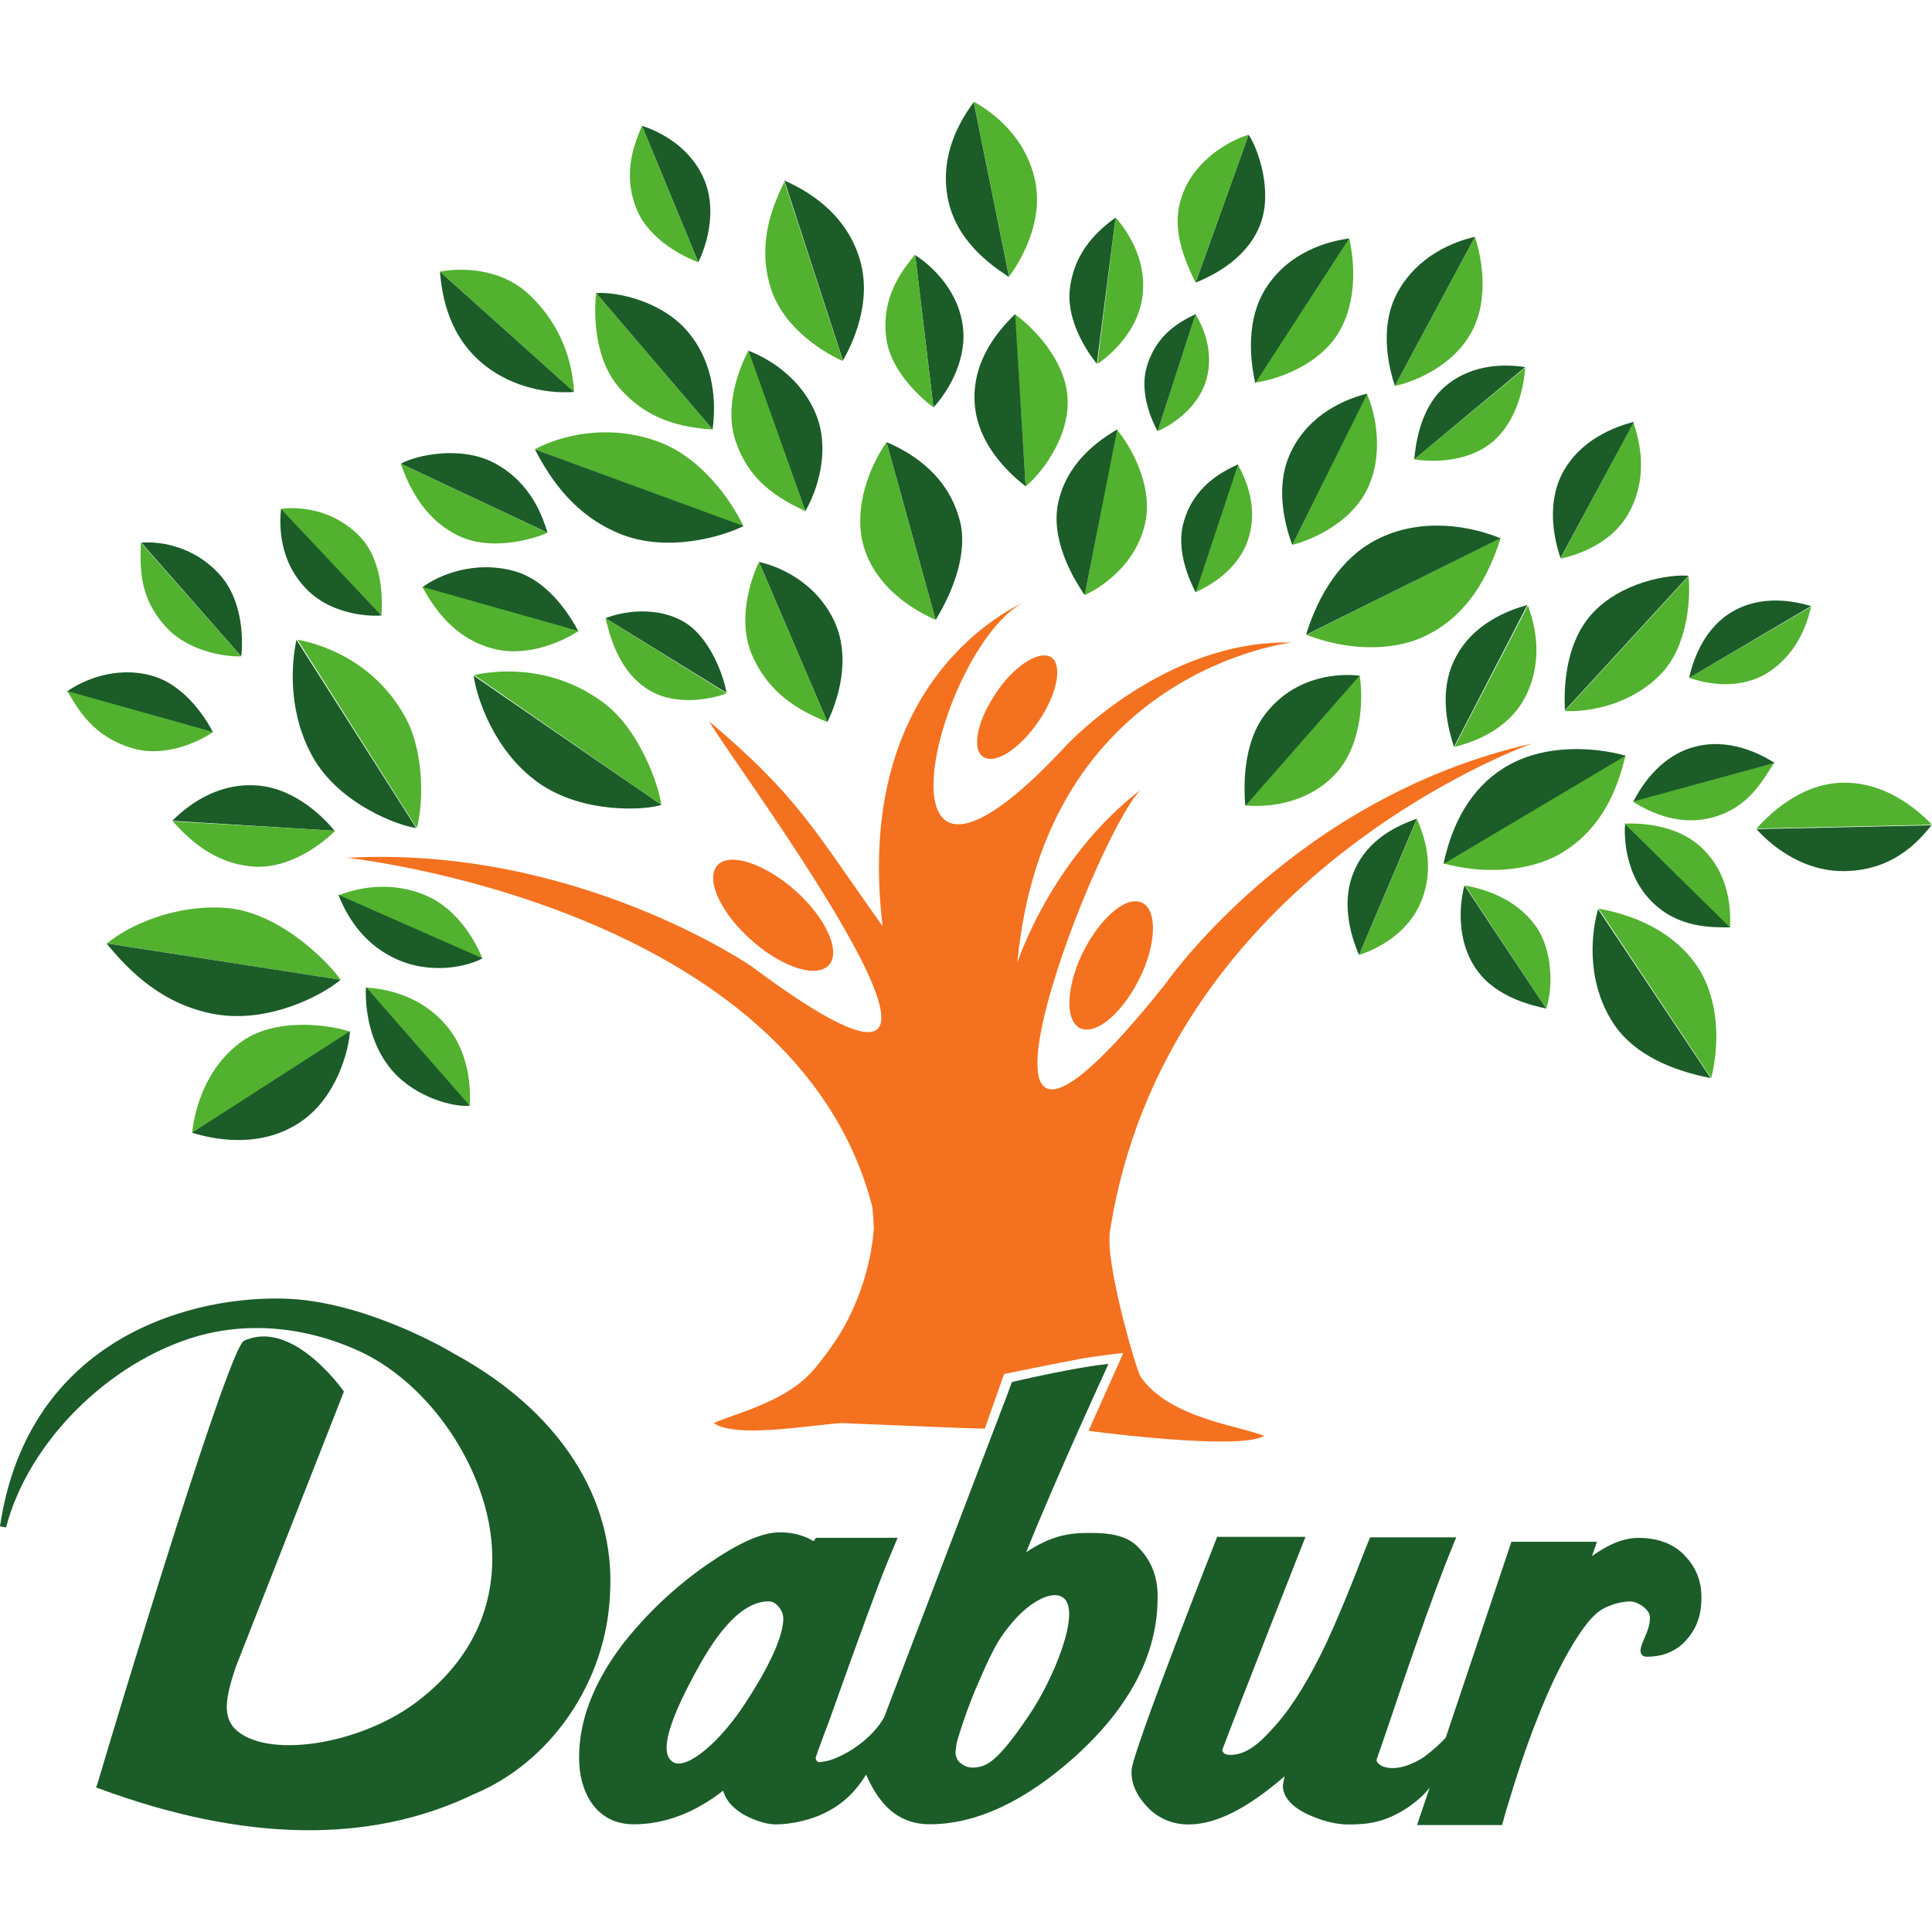 <?xml version="1.0" encoding="utf-8"?>
<!-- Generator: Adobe Illustrator 24.3.0, SVG Export Plug-In . SVG Version: 6.00 Build 0)  -->
<svg version="1.1" id="Layer_1" xmlns="http://www.w3.org/2000/svg" xmlns:xlink="http://www.w3.org/1999/xlink" x="0px" y="0px"
	 viewBox="0 0 512 512" style="enable-background:new 0 0 512 512;" xml:space="preserve">
<style type="text/css">
	.st0{fill:#1B5C29;}
	.st1{fill:#52B12F;}
	.st2{fill:#F4711F;}
</style>
<g id="XMLID_1_">
	<path id="path58" class="st0" d="M301.93,410.34L301.93,410.34c-3.36-3.8-8.63-4.1-13.46-4.1c-5.12,0-9.95,0.73-16.53,5.12
		c8.19-20.33,21.07-48.27,21.21-48.57l0.59-1.32l-1.46,0.15c-0.15,0-7.9,0.88-23.7,4.53l-0.44,0.15l-1.17,3.22l-32.62,85.43
		c0,0-2.34,5.12-9.65,9.36c-3.8,2.19-5.85,2.49-7.17,2.63c-1.17,0.29-1.46-0.88-1.32-1.32c0.88-2.63,3.66-9.95,3.66-9.95
		c7.9-22.24,12.87-35.69,15.07-41.11l2.93-7.02h-21.65c0,0-0.44,0.73-0.59,0.88c-2.49-1.46-5.41-2.34-8.92-2.34
		c-4.83,0-10.97,2.78-19.46,8.63c-8.78,6.14-16.24,13.31-22.38,21.21c-7.61,10.09-11.41,20.04-11.41,29.84
		c0,4.53,1.02,8.48,3.07,11.7c1.76,2.63,5.12,6,11.41,6c8.19,0,16.24-3.07,23.7-8.92c0.59,2.05,1.76,3.8,4.24,5.56
		c3.07,2.19,7.46,3.36,9.22,3.36c1.76,0.15,8.19-0.29,13.9-3.22c4.83-2.49,7.9-5.71,10.53-9.95c1.46,3.36,3.22,6.29,5.56,8.63
		c2.93,2.93,6.73,4.53,11.26,4.53c12.43,0,25.45-6.14,38.77-18.14c14.34-13.02,21.65-27.06,21.65-41.84
		C306.91,418.38,305.3,413.85,301.93,410.34L301.93,410.34z M272.53,454.81c-8.48,12.58-11.26,13.31-14.19,13.6
		c-1.76,0.15-2.93-0.44-3.95-1.32c-0.59-0.44-1.17-1.46-1.17-2.78c0,0,0.15-1.61,0.29-2.34c0.15-0.59,2.49-8.92,6.44-17.55
		c3.8-8.78,5.41-10.97,8.34-14.48c4.97-5.85,10.53-8.34,13.17-6.73C287.01,426.28,279.11,445.3,272.53,454.81L272.53,454.81z
		 M178.61,467.1c-4.39-2.19-1.02-11.85,6.73-25.75c6.29-11.26,12.43-16.97,18.29-16.97c0.73,0,1.61,0.15,2.63,1.32
		c0.88,1.02,1.32,2.05,1.32,3.22c0,3.07-1.61,9.36-9.65,21.8C191.05,461.54,182.27,468.85,178.61,467.1"/>
	<path id="path60" class="st0" d="M446.61,412.39L446.61,412.39c-2.93-3.22-7.17-4.83-12.43-4.83c-3.95,0-8.05,1.76-12.29,4.83
		c0.44-1.32,1.32-3.8,1.32-3.8h-22.67l-17.41,51.93c-2.49,2.63-5.41,4.97-6.73,5.71c-2.78,1.61-6.88,3.22-10.24,1.76
		c0,0-1.61-0.88-1.32-1.76c1.17-3.22,6.44-18.87,6.44-18.87c4.68-13.75,8.78-25.16,11.85-33.06l2.78-6.88h-22.82l-1.32,3.22
		c-4.1,10.68-7.46,18.72-10.24,24.72c-4.53,9.51-8.92,16.68-13.31,21.65c-3.95,4.53-7.61,8.05-12.14,8.05c-0.29,0-0.73,0-1.17-0.15
		c-0.59-0.15-1.17-0.88-0.88-1.46c3.36-9.07,21.94-56.17,21.94-56.17h-23.41c0,0-22.38,56.76-22.67,61.73
		c-0.29,4.1,1.9,7.61,4.68,10.39c2.78,2.63,6.29,4.1,10.39,4.1c7.46,0,15.8-4.39,25.6-12.87l-0.15,0.15l-0.44,2.34
		c0,2.19,1.17,5.27,7.02,7.9c3.66,1.61,7.17,2.49,10.39,2.49c5.56,0,10.09-0.73,15.95-4.68c2.49-1.76,4.24-3.36,5.56-5.12
		l-3.36,9.95h22.53l1.02-3.66c2.78-9.22,5.41-17.26,8.05-23.84c3.66-9.51,7.46-17.12,11.12-22.67c4.24-6.44,6.58-7.31,8.63-8.05
		c0,0,1.46-0.73,4.39-1.02c2.49-0.29,4.97,1.61,5.71,3.07c0.73,1.61-0.15,4.39-1.17,6.58c-0.88,2.05-1.46,3.51-0.73,4.39
		c0.15,0.29,0.59,0.59,1.32,0.59c4.53,0,8.19-1.61,10.83-4.83c2.49-2.93,3.66-6.44,3.66-10.53
		C451,419.26,449.54,415.46,446.61,412.39"/>
	<path id="path62" class="st0" d="M120.25,358.7L120.25,358.7c-0.15-0.15-22.09-13.31-43.3-14.48C51.79,342.9,7.46,354.02,0,404.49
		l1.61,0.29c5.85-22.53,27.06-43.74,50.47-50.61c14.19-4.1,29.99-2.49,44.47,4.53c17.55,8.78,31.6,29.55,33.65,49.3
		c1.17,11.41-1.02,28.09-18.43,41.98c-14.48,11.85-39.64,16.38-48.86,8.78c-4.24-3.51-3.07-9.07-0.44-16.97l28.67-73l-0.29-0.44
		c-0.59-0.73-13.6-18.87-26.19-13.02c-3.95,1.9-30.87,90.55-38.91,117.61l-0.29,0.73l0.73,0.29c38.33,14.19,71.83,14.77,99.18,1.61
		c20.63-8.48,35.25-29.84,36.28-52.96C163.25,397.03,148.04,373.77,120.25,358.7"/>
	<path id="path64" class="st0" d="M56.47,194.13c-1.32-2.63-6.88-12.43-16.24-15.07c-9.51-2.63-18.29,1.17-22.53,4.24L56.47,194.13"
		/>
	<path id="path66" class="st1" d="M35.4,198.37c8.78,2.49,17.99-2.19,21.07-4.39l-38.62-10.83C20.63,187.84,24.58,195.3,35.4,198.37
		"/>
	<path id="path68" class="st0" d="M63.93,173.94c0.44-3.51,0.73-14.34-5.56-21.5c-6.73-7.61-15.8-9.07-20.92-8.63L63.93,173.94"/>
	<path id="path70" class="st1" d="M44.03,166.19c6.14,6.73,16.24,7.9,19.89,7.75L37.3,143.8C37.3,149.22,36.28,157.85,44.03,166.19"
		/>
	<path id="path72" class="st1" d="M92.75,273.41c-3.95-1.46-18.87-4.24-28.53,2.49c-9.8,6.88-12.73,18.43-13.31,24.43L92.75,273.41"
		/>
	<path id="path74" class="st0" d="M79.29,297.55c9.95-6.44,13.17-19.31,13.46-24.28l-41.84,26.92
		C58.37,302.52,69.78,303.84,79.29,297.55"/>
	<path id="path76" class="st1" d="M90.26,259.66c-2.49-3.8-15.51-17.7-29.99-19.02c-14.04-1.17-26.48,4.83-31.89,9.36L90.26,259.66"
		/>
	<path id="path78" class="st0" d="M56.76,268.73c14.34,2.63,28.67-4.97,33.5-9.07l-62.03-9.65
		C34.52,257.76,43.3,266.25,56.76,268.73"/>
	<path id="path80" class="st1" d="M197.05,139.56c-1.61-3.8-9.51-17.55-22.24-22.38c-13.9-5.27-27.06-1.46-33.06,1.9L197.05,139.56"
		/>
	<path id="path82" class="st0" d="M164.28,141.46c12.58,5.12,27.21,0.73,32.77-2.05l-55.3-20.33
		C145.99,127.27,152.43,136.64,164.28,141.46"/>
	<path id="path84" class="st1" d="M124.49,293.16c0.29-4.53,0-14.34-6.44-21.65c-6.88-7.9-16.09-9.51-21.07-9.8L124.49,293.16"/>
	<path id="path86" class="st0" d="M104.01,283.8c6.44,7.31,16.53,9.65,20.48,9.22l-27.5-31.45
		C96.69,267.12,97.87,276.78,104.01,283.8"/>
	<path id="path88" class="st1" d="M127.85,254.1c-1.32-3.51-6-13.02-15.07-16.82c-9.65-4.1-18.58-1.76-23.11,0L127.85,254.1"/>
	<path id="path90" class="st0" d="M104.3,253.81c9.65,4.83,20.04,2.19,23.55,0.15l-38.18-16.82
		C91.72,242.26,95.82,249.72,104.3,253.81"/>
	<path id="path92" class="st0" d="M88.65,220.17c-2.34-2.93-9.95-11.12-20.33-12c-11.12-0.88-19.02,5.71-22.67,9.36L88.65,220.17"/>
	<path id="path94" class="st1" d="M67.44,229.67c9.8,0.59,18.72-6.73,21.36-9.51l-43.01-2.49
		C49.44,221.63,56.17,228.94,67.44,229.67"/>
	<path id="path96" class="st0" d="M223.38,95.53c2.19-3.8,8.05-15.36,4.39-27.06c-3.8-12.43-14.34-18.14-19.89-20.63L223.38,95.53"
		/>
	<g id="g100">
		<path id="path106" class="st1" d="M204.36,76.66c3.66,10.97,14.92,17.26,19.02,19.02l-15.51-47.54
			C205.24,53.69,200.27,64.08,204.36,76.66"/>
		<path id="path108" class="st1" d="M267.41,73.3c2.49-3.36,9.07-13.6,7.02-24.87c-2.34-12.14-11.41-18.72-16.38-21.5L267.41,73.3"
			/>
		<path id="path110" class="st0" d="M251.32,53.25c2.63,11.85,13.17,18.14,16.09,20.19l-9.36-46.37
			C254.68,31.6,248.69,41.11,251.32,53.25"/>
	</g>
	<path id="path112" class="st1" d="M271.8,128.88c3.22-2.49,11.7-12.29,11.12-23.26c-0.44-10.09-9.22-19.02-14.04-22.38
		L271.8,128.88"/>
	<path id="path114" class="st0" d="M258.34,107.38c1.02,11.56,10.68,19.31,13.46,21.5l-2.78-45.64
		C264.78,87.34,257.32,95.68,258.34,107.38"/>
	<path id="path116" class="st1" d="M287.45,157.7c3.66-1.61,13.6-7.61,16.09-19.31c2.05-9.8-3.95-20.33-7.61-24.58L287.45,157.7"/>
	<path id="path118" class="st0" d="M280.28,134c-1.76,10.39,5.27,20.92,7.17,23.7l8.63-43.89C291.25,116.6,282.33,122.74,280.28,134
		"/>
	<path id="path120" class="st1" d="M330.02,213.44c4.1,0.44,16.09,0.44,24.28-8.78c6.73-7.61,7.02-20.04,6-25.75L330.02,213.44"/>
	<path id="path122" class="st0" d="M335.73,188.71c-6.88,8.34-6,21.36-5.71,24.87l30.28-34.52
		C355.33,178.47,343.77,178.77,335.73,188.71"/>
	<path id="path124" class="st1" d="M414.72,188.42c4.1,0.29,16.24-0.59,25.16-9.51c7.46-7.46,8.19-20.33,7.61-26.19L414.72,188.42"
		/>
	<path id="path126" class="st0" d="M421.74,162.82c-7.75,8.78-7.17,21.94-7.02,25.45l32.77-35.69
		C442.37,152.14,429.49,154.19,421.74,162.82"/>
	<path id="path128" class="st1" d="M342.45,144.39c3.8-0.88,15.21-5.12,19.89-14.77c4.53-9.22,2.19-20.33-0.15-25.31L342.45,144.39"
		/>
	<path id="path130" class="st0" d="M342.02,119.96c-4.68,9.8-0.73,21.36,0.44,24.43l19.89-40.08
		C356.94,105.62,346.84,109.57,342.02,119.96"/>
	<path id="path132" class="st1" d="M332.65,101.38c3.8-0.44,15.8-3.51,21.8-12.73c5.56-8.78,4.39-20.04,3.07-25.6L332.65,101.38"/>
	<path id="path134" class="st0" d="M335.29,76.66c-5.85,9.51-3.36,21.5-2.63,24.87l24.87-38.33
		C351.96,63.93,341.43,66.71,335.29,76.66"/>
	<path id="path136" class="st1" d="M374.78,121.72c3.22,0.59,13.6,1.32,20.63-4.53c6.73-5.56,8.48-15.07,8.78-19.75L374.78,121.72"
		/>
	<path id="path138" class="st0" d="M382.98,102.41c-7.02,6-7.9,16.53-8.19,19.31l29.4-24.43
		C399.51,96.55,390.29,96.12,382.98,102.41"/>
	<path id="path140" class="st1" d="M413.55,148.05c3.36-0.73,13.9-3.51,18.58-13.02c4.68-9.36,2.34-18.29,0.73-23.11L413.55,148.05"
		/>
	<path id="path142" class="st0" d="M413.99,125.52c-4.53,8.92-1.61,18.87-0.44,22.38l19.46-36.13
		C428.18,113.08,418.82,116.3,413.99,125.52"/>
	<path id="path144" class="st1" d="M385.46,197.93c3.51-0.88,14.19-3.8,19.02-13.75c4.68-9.8,2.19-18.87,0.44-23.7L385.46,197.93"/>
	<path id="path146" class="st0" d="M385.46,174.82c-4.53,9.22-1.32,19.31-0.15,23.11l19.46-37.6
		C399.95,161.65,390.14,165.16,385.46,174.82"/>
	<path id="path148" class="st1" d="M447.63,179.64c3.07,1.02,12.43,3.8,20.77-1.32c8.05-5.12,10.53-13.17,11.56-17.55L447.63,179.64
		"/>
	<path id="path150" class="st0" d="M458.61,162.38c-7.75,4.83-10.24,13.9-10.97,17.26l32.33-19.02
		C475.57,159.31,466.65,157.41,458.61,162.38"/>
	<path id="path152" class="st1" d="M432.71,212.41c2.78,1.76,11.26,6.88,21.07,4.24c9.8-2.63,13.46-10.09,16.38-14.48L432.71,212.41
		"/>
	<path id="path154" class="st0" d="M448.51,198.08c-9.07,2.63-14.04,11.12-15.65,14.34l37.45-10.24
		C466.36,199.69,457.87,195.3,448.51,198.08"/>
	<path id="path156" class="st0" d="M465.48,219.73c2.63,2.93,11.12,11.26,23.26,11.12c12.43-0.15,19.16-7.17,23.11-12.14
		L465.48,219.73"/>
	<path id="path158" class="st1" d="M487.86,207.44c-11.26,0.44-19.46,8.92-22.38,12.14l46.52-1.02
		C508.2,214.61,499.57,207,487.86,207.44"/>
	<path id="path160" class="st0" d="M430.67,218.26c-0.29,3.22-0.15,13.6,7.17,20.77c7.02,7.02,15.95,6.73,20.77,6.73L430.67,218.26"
		/>
	<path id="path162" class="st1" d="M451.15,224.85c-6.73-6.58-16.97-6.73-20.63-6.58l27.94,27.5
		C458.75,241.08,458.31,231.72,451.15,224.85"/>
	<path id="path164" class="st1" d="M360.16,253.08c3.22-1.02,12.73-4.83,16.53-14.34c3.66-9.22,0.73-17.26-1.17-21.65L360.16,253.08
		"/>
	<path id="path166" class="st0" d="M358.69,231.28c-3.66,8.78,0,18.43,1.46,21.8l15.36-36.13
		C370.98,218.56,362.35,222.07,358.69,231.28"/>
	<path id="path168" class="st1" d="M409.75,267.27c1.32-3.36,2.49-14.19-2.63-21.65c-5.41-7.75-14.19-10.09-18.87-10.97
		L409.75,267.27"/>
	<path id="path170" class="st0" d="M391.46,257.18c5.12,7.17,14.77,9.36,18.29,10.09l-21.65-32.62
		C386.93,238.89,385.61,249.13,391.46,257.18"/>
	<path id="path172" class="st1" d="M369.66,102.26c3.8-0.73,14.92-4.53,20.19-14.04c4.97-8.92,2.78-20.19,1.02-25.45L369.66,102.26"
		/>
	<path id="path174" class="st0" d="M370.25,77.68c-5.12,9.65-1.76,21.07-0.59,24.58l21.21-39.5
		C385.61,63.93,375.66,67.59,370.25,77.68"/>
	<path id="path176" class="st0" d="M185.05,69.49c1.9-3.8,4.97-12.73,1.9-21.07c-3.51-9.36-12.14-13.6-16.82-15.07L185.05,69.49"/>
	<path id="path178" class="st1" d="M168.96,56.03c3.51,7.75,12.43,12.14,16.09,13.46l-14.92-36.13
		C168.08,38.19,164.72,46.23,168.96,56.03"/>
	<path id="path180" class="st0" d="M247.37,107.96c3.07-3.22,8.63-11.41,7.9-20.48c-0.88-10.39-8.48-17.12-12.73-19.89
		L247.37,107.96"/>
	<path id="path182" class="st1" d="M234.93,89.97c1.32,8.78,9.36,15.65,12.43,17.99l-4.83-40.52
		C239.03,71.69,233.33,78.85,234.93,89.97"/>
	<path id="path184" class="st1" d="M290.82,96.41c3.51-2.19,10.53-8.63,11.85-17.26c1.61-9.8-3.8-17.85-7.02-21.5L290.82,96.41"/>
	<path id="path186" class="st0" d="M283.5,76.81c-0.88,8.48,4.83,16.68,7.17,19.6l4.97-38.77C291.55,60.71,284.67,66.13,283.5,76.81
		"/>
	<path id="path188" class="st1" d="M306.76,114.26c3.22-1.32,9.8-5.41,12.43-12.14c3.07-8.05-0.29-15.36-2.34-18.87L306.76,114.26"
		/>
	<path id="path190" class="st0" d="M303.84,97.43c-1.9,6.73,1.46,14.19,2.93,16.82l10.09-31.01
		C312.91,85.14,306.32,88.51,303.84,97.43"/>
	<path id="path192" class="st1" d="M316.71,156.97c3.51-1.46,10.97-5.71,13.75-13.17c3.36-8.78-0.29-16.97-2.49-20.77L316.71,156.97
		"/>
	<path id="path194" class="st0" d="M313.64,138.54c-2.05,7.31,1.61,15.36,3.22,18.43l11.26-33.94
		C323.73,125.08,316.27,128.88,313.64,138.54"/>
	<path id="path196" class="st0" d="M188.85,113.82c1.32-9.95-0.88-19.16-6.44-25.75c-6.88-8.34-19.16-10.83-24.43-10.39
		L188.85,113.82"/>
	<path id="path198" class="st1" d="M164.43,103.14c5.71,6.29,12.73,9.95,24.43,10.68l-30.87-36.13
		C157.4,82.8,157.26,95.24,164.43,103.14"/>
	<path id="path200" class="st0" d="M219.28,191.35c4.1-8.63,5.41-18.29,2.19-25.89c-4.83-11.26-15.36-15.51-20.33-16.53
		L219.28,191.35"/>
	<path id="path202" class="st1" d="M199.53,174.09c3.36,7.46,9.22,13.17,19.75,17.26l-18.14-42.42
		C198.95,153.46,195.15,164.72,199.53,174.09"/>
	<path id="path204" class="st0" d="M316.85,74.9c7.9-3.22,14.34-8.19,17.12-15.36c3.36-8.78-0.44-19.89-3.07-23.84L316.85,74.9"/>
	<path id="path206" class="st1" d="M313.49,51.21c-2.78,7.17-1.32,14.34,3.36,23.7l14.04-39.2
		C325.92,37.16,316.85,42.28,313.49,51.21"/>
	<path id="path208" class="st0" d="M247.95,164.28c5.12-8.34,8.48-18.29,6.44-26.19c-3.36-13.31-14.63-18.87-19.46-20.92
		L247.95,164.28"/>
	<path id="path210" class="st1" d="M228.94,144.98c2.49,8.34,9.51,15.07,19.02,19.31l-13.02-47.1
		C230.69,123.18,225.87,134.59,228.94,144.98"/>
	<path id="path212" class="st1" d="M346.26,168.23c10.39,4.1,22.53,4.53,31.16,0.44c13.9-6.44,18.43-20.63,20.33-26.19
		L346.26,168.23"/>
	<path id="path214" class="st0" d="M364.69,143.07c-9.07,4.68-15.21,14.19-18.58,25.16l51.49-25.6
		C390.14,139.56,376.83,136.78,364.69,143.07"/>
	<path id="path216" class="st1" d="M382.54,228.8c10.39,2.93,22.53,2.19,30.57-2.34c13.02-7.31,16.24-20.63,17.7-26.33L382.54,228.8
		"/>
	<path id="path218" class="st0" d="M398.34,203.64c-8.34,5.27-13.46,14.19-15.8,25.31l48.27-28.67
		C423.2,198.08,409.16,196.76,398.34,203.64"/>
	<path id="path220" class="st1" d="M453.49,285.7c2.78-11.26,1.17-22.38-3.66-29.55c-7.61-11.26-20.63-14.34-26.19-15.36
		L453.49,285.7"/>
	<path id="path222" class="st0" d="M428.18,272.1c5.27,7.31,14.63,11.56,25.16,13.6l-29.84-44.76
		C421.3,248.69,420.72,261.56,428.18,272.1"/>
	<path id="path224" class="st0" d="M213.43,135.47c4.53-8.05,5.85-17.7,3.07-25.01c-3.95-10.53-13.46-15.8-18.29-17.55
		L213.43,135.47"/>
	<path id="path226" class="st1" d="M195.15,117.47c2.93,8.05,8.05,13.31,18.29,17.99L198.36,92.9
		C196.02,97.29,191.63,107.96,195.15,117.47"/>
	<path id="path228" class="st1" d="M101.08,163.11c0.29-3.51,0.59-14.48-5.85-21.07c-6.88-7.02-15.8-7.9-20.92-7.17L101.08,163.11"
		/>
	<path id="path230" class="st0" d="M81.63,156.53c6.29,6.14,15.65,6.88,19.46,6.58l-26.62-28.23
		C74.02,139.27,73.87,148.92,81.63,156.53"/>
	<path id="path232" class="st0" d="M145.12,141.17c-1.17-3.51-3.95-13.17-14.34-18.58c-8.48-4.39-19.89-2.19-24.58,0.29
		L145.12,141.17"/>
	<path id="path234" class="st1" d="M122.29,142.34c8.48,3.66,19.31,0.44,22.82-1.17l-38.91-18.29
		C107.81,127.27,111.62,137.66,122.29,142.34"/>
	<path id="path236" class="st1" d="M152.14,103.87c-0.29-4.24-1.32-15.65-11.7-25.6c-7.75-7.46-18.58-7.31-23.84-6.29L152.14,103.87
		"/>
	<path id="path238" class="st0" d="M127.12,95.68c7.02,6.29,16.68,8.78,25.01,8.19l-35.55-31.89
		C117.03,76.51,118.05,87.63,127.12,95.68"/>
	<path id="path240" class="st0" d="M153.31,167.36c-1.76-3.22-7.46-13.46-17.26-16.09c-10.53-2.78-19.89,1.17-24.14,4.39
		L153.31,167.36"/>
	<path id="path242" class="st1" d="M131.22,172.04c9.36,2.19,18.87-2.63,22.09-4.83l-41.4-11.7
		C114.25,159.6,119.52,169.26,131.22,172.04"/>
	<path id="path244" class="st0" d="M192.51,183.59c-0.44-3.36-3.8-13.9-10.68-18.43c-7.61-4.83-17.12-3.07-21.36-1.32L192.51,183.59
		"/>
	<path id="path246" class="st1" d="M172.47,183.16c7.31,4.1,16.82,1.9,20.04,0.59l-32.04-19.89
		C161.5,167.8,163.69,178.18,172.47,183.16"/>
	<path id="path248" class="st1" d="M110.45,219.43c1.61-5.41,2.34-19.89-3.22-29.7c-8.63-15.36-23.41-19.31-28.38-20.19
		L110.45,219.43"/>
	<path id="path250" class="st0" d="M83.38,201.44c7.17,11.85,22.24,17.41,26.92,17.99l-31.74-49.88
		C77.24,175.7,76.07,189.15,83.38,201.44"/>
	<path id="path252" class="st1" d="M175.25,213.29c-0.73-5.56-5.85-19.75-14.92-26.77c-14.19-10.83-29.7-8.78-34.67-7.61
		L175.25,213.29"/>
	<path id="path254" class="st0" d="M142.48,207.29c11.7,8.48,28.67,7.46,32.77,6l-49.74-34.23
		C126.39,185.2,131.07,199.1,142.48,207.29"/>
	<path id="path256" class="st2" d="M285.99,254.54c-3.95,9.51-3.36,17.85,1.61,18.29c4.97,0.44,12-7.17,15.8-16.68
		c3.51-9.22,2.63-16.82-2.05-17.26C296.81,238.31,289.94,245.33,285.99,254.54"/>
	<path id="path258" class="st2" d="M262.88,185.35c-4.68,7.61-5.27,14.77-1.32,15.65c3.95,1.02,10.83-4.68,15.21-12.29
		c4.24-7.46,4.53-14.04,0.88-14.92C273.85,172.92,267.26,177.89,262.88,185.35"/>
	<path id="path260" class="st2" d="M217.97,256.88c5.12-1.9,3.07-10.09-4.39-18.14c-7.31-7.75-16.97-12.29-21.8-10.53
		c-4.83,1.9-3.22,9.51,3.66,17.26C202.61,253.52,212.7,258.79,217.97,256.88"/>
	<path id="path262" class="st2" d="M233.91,245.47c-18.14-25.45-22.24-34.23-45.93-54.27c5.41,10.09,92.16,125.22,11.26,64.95
		c0,0-46.52-32.18-107.23-28.82c0,0,118.35,12.58,139.12,92.31c0.15,0.73,0.44,4.83,0.44,6.14c-0.88,10.68-4.53,19.75-7.75,25.6
		c-2.63,4.83-7.46,10.97-9.07,12.58c-7.46,7.9-20.63,10.83-25.6,13.17c5.71,4.1,25.16,0.59,33.79,0l32.33,1.32
		c0.88,0,4.1,0.15,5.71,0.15l5.12-14.48c0,0,14.34-2.93,19.89-3.95c5.56-1.02,11.7-1.61,11.7-1.61l-9.22,20.63
		c10.24,1.32,40.96,4.83,46.52,1.32c-6.44-2.63-25.01-4.68-32.62-15.51c-1.02-1.02-8.63-27.36-8.34-36.57c0-0.29,0-1.17,0-1.32
		c14.34-95.52,111.91-130.05,111.91-130.05c-63.2,14.34-97.28,63.93-97.28,63.93c-64.07,80.16-19.6-37.74-6.44-51.64
		c-23.84,18.43-32.62,45.79-32.62,45.79c7.31-77.53,72.7-84.85,72.7-84.85c-33.65-0.88-59.68,27.21-59.68,27.21
		c-55.3,59.68-34.67-25.89-11.12-38.03C269.6,160.63,225.87,179.21,233.91,245.47"/>
</g>
</svg>
